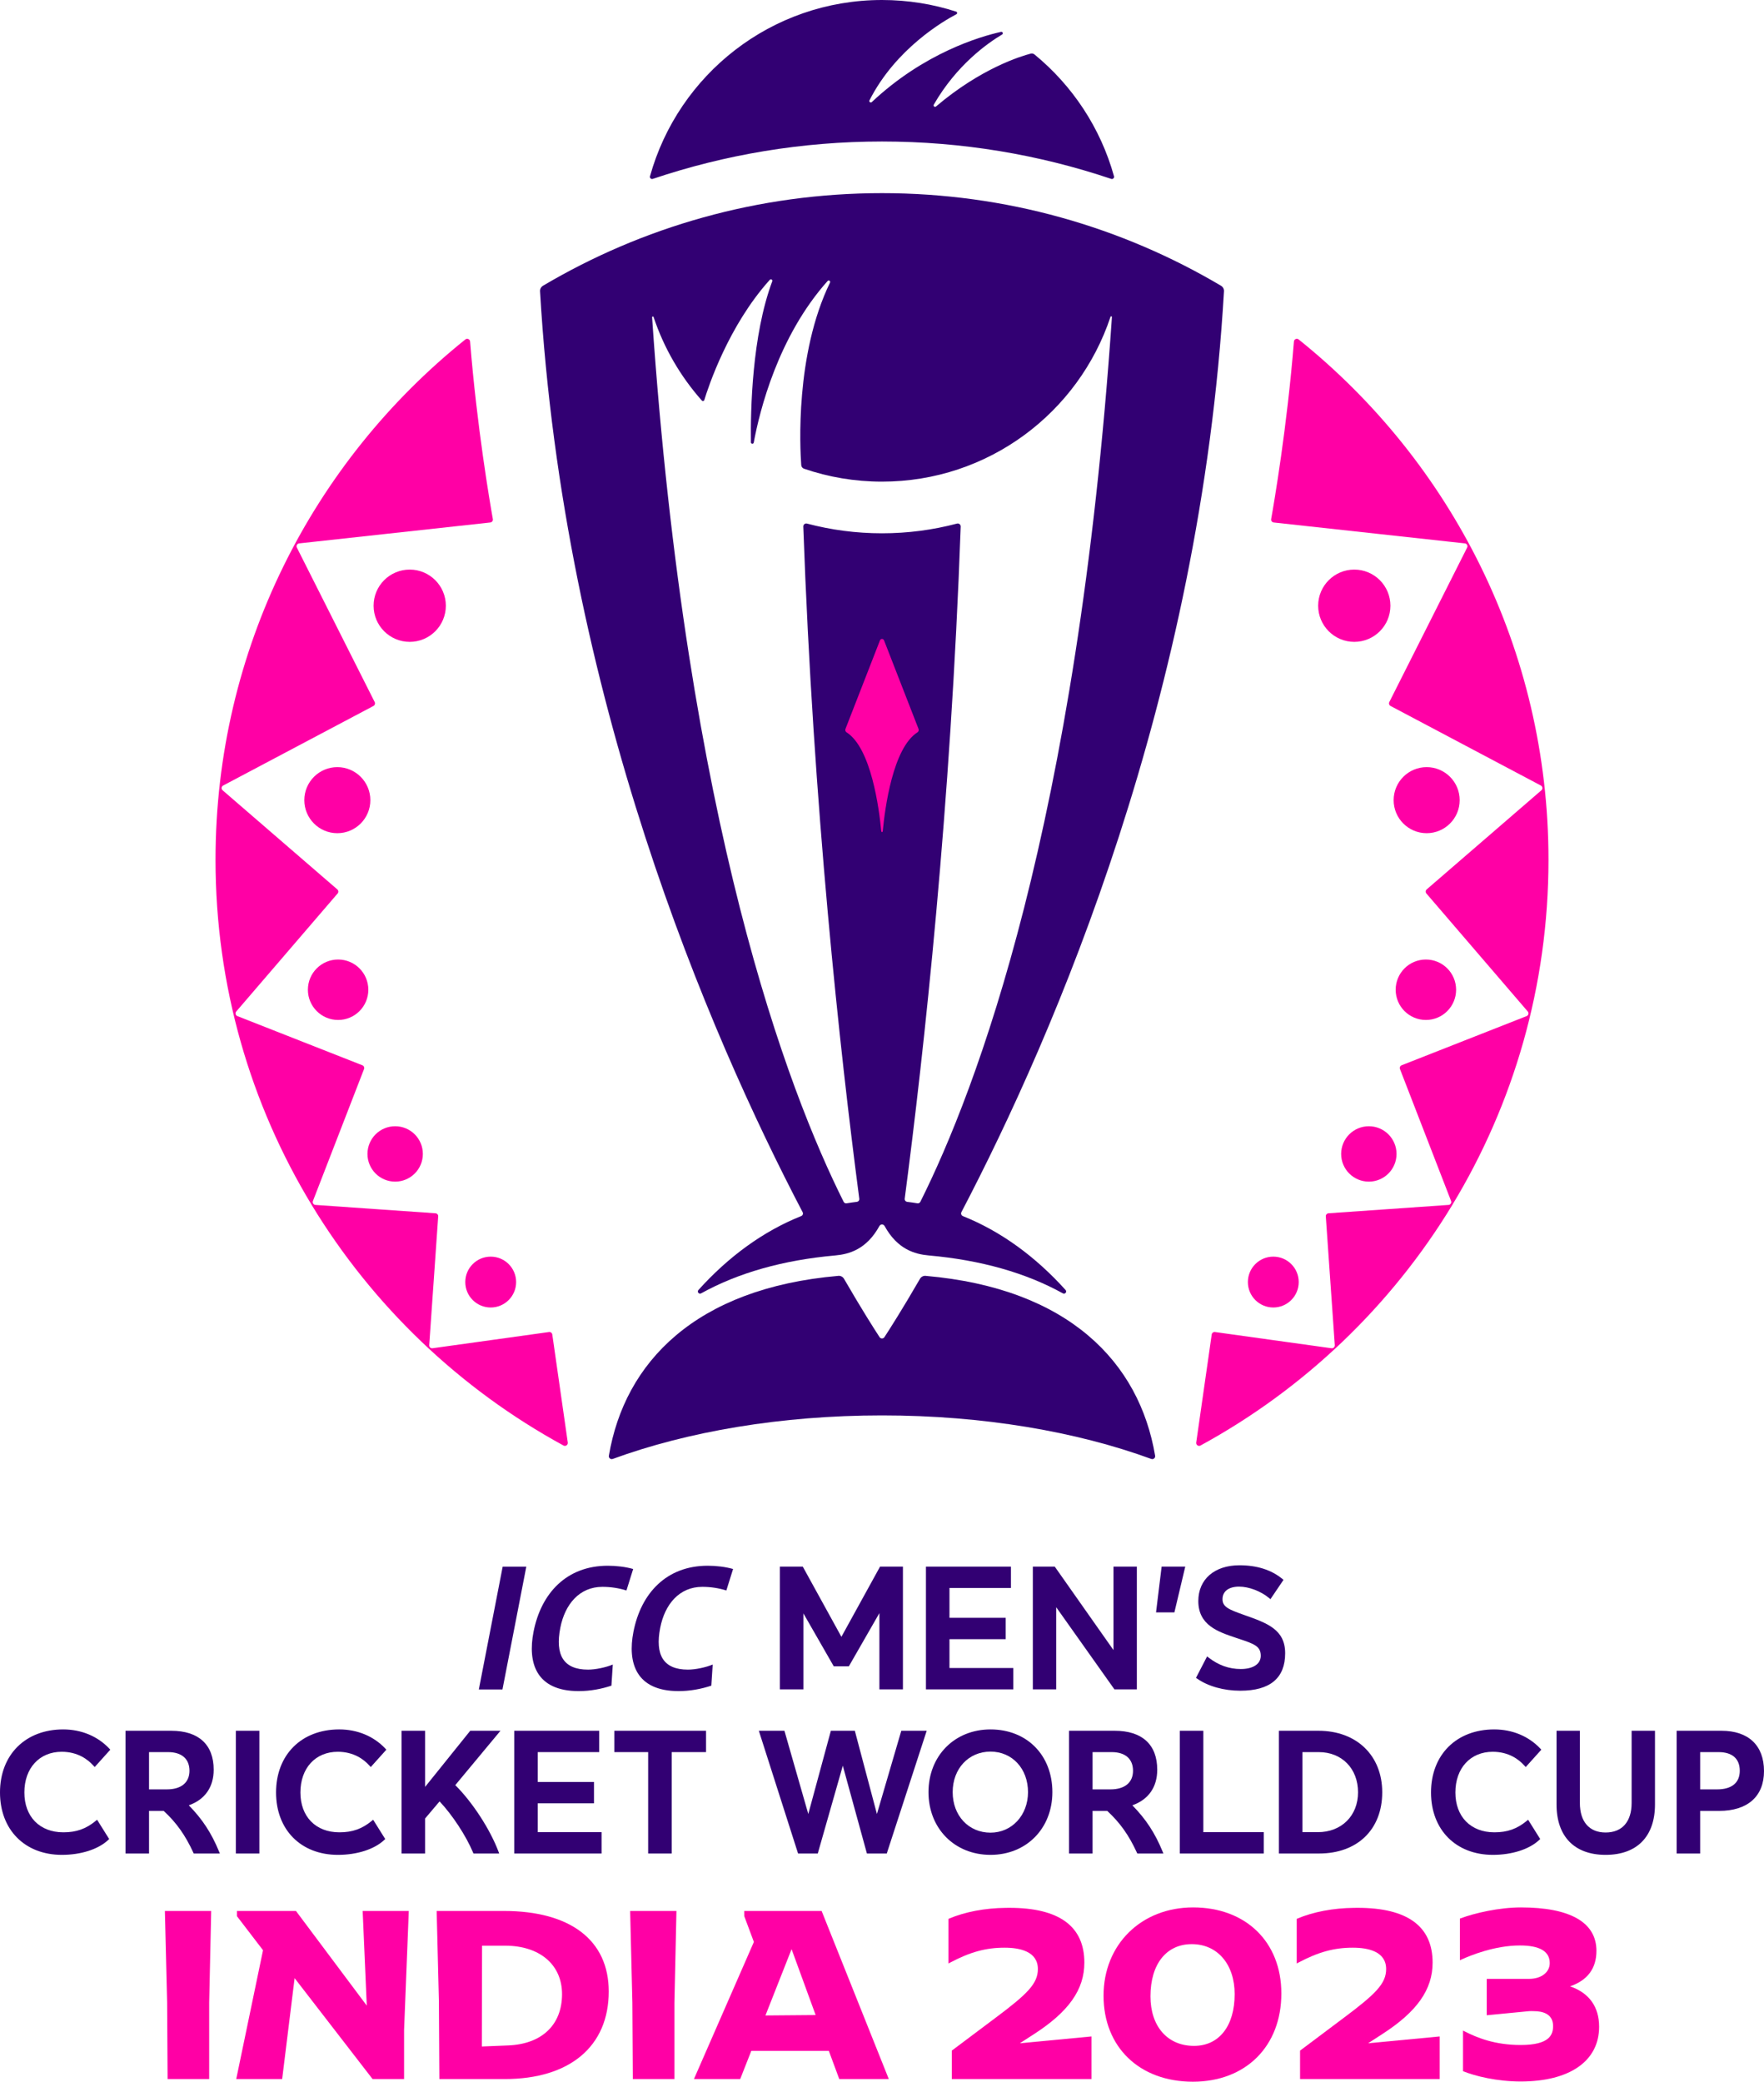 <?xml version="1.0" encoding="utf-8"?>
<!-- Generator: Adobe Illustrator 27.5.0, SVG Export Plug-In . SVG Version: 6.00 Build 0)  -->
<svg version="1.1" id="Layer_1" xmlns="http://www.w3.org/2000/svg" xmlns:xlink="http://www.w3.org/1999/xlink" x="0px" y="0px"
	 viewBox="0 0 664.167 783.611" style="enable-background:new 0 0 664.167 783.611;" xml:space="preserve">
<style type="text/css">
	.st0{fill:#320073;}
	.st1{fill:#FF00A5;}
</style>
<g>
	<polygon class="st0" points="244.038,697.708 252.905,697.708 252.905,659.542 265.833,659.542 265.833,651.505 231.303,651.505 
		231.303,659.542 244.038,659.542 	"/>
	<path class="st0" d="M520.425,674.671c0-13.856-9.636-23.166-23.986-23.166h-14.919v46.203h15.112
		C511.081,697.708,520.425,688.666,520.425,674.671z M490.378,689.673v-30.131h6.183c8.69,0,14.758,6.222,14.758,15.129
		c0,8.832-6.229,15.003-15.135,15.003H490.378z"/>
	<polygon class="st0" points="475.836,689.673 453.072,689.673 453.072,651.505 444.22,651.505 444.22,697.708 475.836,697.708 	"/>
	<path class="st0" d="M56.111,681.668h5.511c4.775,4.39,8.122,9.097,11.165,15.694l0.162,0.346h9.834l-0.342-0.821
		c-2.843-6.908-6.267-12.141-11.359-17.322c6.054-2.12,9.375-6.84,9.375-13.391c0-9.462-5.679-14.669-15.998-14.669H47.252v46.203
		h8.859V681.668z M56.111,659.542h7.204c5.097,0,8.024,2.559,8.024,7.014c0,4.457-3.114,7.014-8.535,7.014h-6.694V659.542z"/>
	<path class="st0" d="M411.367,681.668h5.514c4.776,4.39,8.121,9.097,11.167,15.694l0.161,0.346h9.828l-0.338-0.821
		c-2.845-6.908-6.268-12.141-11.359-17.322c6.052-2.12,9.375-6.84,9.375-13.391c0-9.462-5.683-14.669-15.996-14.669h-17.211v46.203
		h8.859V681.668z M411.367,659.542h7.206c5.099,0,8.021,2.559,8.021,7.014c0,4.457-3.115,7.014-8.529,7.014h-6.698V659.542z"/>
	<path class="st0" d="M604.527,698.216c11.82,0,18.595-6.918,18.595-18.98v-27.731h-8.798v27.159c0,7.075-3.568,11.136-9.798,11.136
		c-6.152,0-9.682-4.061-9.682-11.136v-27.159h-8.79v27.731C586.055,691.298,592.784,698.216,604.527,698.216z"/>
	<path class="st0" d="M640.134,681.668h7.137c10.736,0,16.896-5.463,16.896-14.986c0-9.647-5.837-15.177-16.004-15.177h-16.888
		v46.203h8.859V681.668z M640.134,659.542h6.952c5.129,0,7.96,2.491,7.96,7.014c0,4.523-3.03,7.014-8.536,7.014h-6.375V659.542z"/>
	<rect x="88.798" y="651.505" class="st0" width="8.859" height="46.203"/>
	<path class="st0" d="M372.938,698.216c13.497,0,23.294-9.928,23.294-23.61c0-13.901-9.575-23.609-23.294-23.609
		c-13.527,0-23.348,9.928-23.348,23.609C349.59,688.287,359.41,698.216,372.938,698.216z M372.938,659.351
		c8.183,0,14.12,6.416,14.12,15.255c0,8.696-6.068,15.255-14.12,15.255c-8.252,0-14.243-6.416-14.243-15.255
		C358.695,665.768,364.686,659.351,372.938,659.351z"/>
	<path class="st0" d="M127.229,698.216c7.204,0,13.73-2.097,17.458-5.616l0.355-0.336l-4.549-7.265l-0.524,0.433
		c-3.67,3.015-7.308,4.303-12.172,4.303c-8.923,0-14.686-5.889-14.686-15.002c0-9.162,5.647-15.316,14.054-15.316
		c6.022,0,9.84,2.855,11.979,5.253l0.446,0.495l5.879-6.542l-0.374-0.398c-4.374-4.662-10.538-7.227-17.361-7.227
		c-14.234,0-23.797,9.536-23.797,23.735C103.936,688.779,113.299,698.216,127.229,698.216z"/>
	<polygon class="st0" points="226.496,689.673 202.471,689.673 202.471,678.815 223.643,678.815 223.643,670.778 202.471,670.778 
		202.471,659.542 225.612,659.542 225.612,651.505 193.612,651.505 193.612,697.708 226.496,697.708 	"/>
	<path class="st0" d="M23.227,659.416c6.022,0,9.841,2.855,11.979,5.253l0.446,0.495l5.879-6.542l-0.374-0.398
		c-4.374-4.662-10.538-7.227-17.361-7.227C9.562,650.997,0,660.533,0,674.732c0,14.047,9.362,23.483,23.292,23.483
		c7.204,0,13.731-2.097,17.458-5.616l0.356-0.336l-4.549-7.265l-0.524,0.433c-3.67,3.015-7.308,4.303-12.172,4.303
		c-8.923,0-14.686-5.889-14.686-15.002C9.175,665.57,14.822,659.416,23.227,659.416z"/>
	<path class="st0" d="M177.047,651.505l-16.996,21.13v-21.13h-8.859v46.203h8.859v-13.181l5.452-6.432
		c4.822,5.097,9.951,12.912,12.612,19.248l0.154,0.365h9.682l-0.3-0.805c-3.168-8.377-9.798-18.546-16.235-24.936l17.011-20.462
		H177.047z"/>
	<path class="st0" d="M579.903,692.264l-4.545-7.265l-0.523,0.433c-3.668,3.015-7.306,4.303-12.174,4.303
		c-8.921,0-14.689-5.889-14.689-15.002c0-9.162,5.653-15.316,14.058-15.316c6.022,0,9.836,2.855,11.974,5.253l0.446,0.495
		l5.883-6.542l-0.377-0.398c-4.376-4.662-10.536-7.227-17.357-7.227c-14.235,0-23.802,9.536-23.802,23.735
		c0,14.047,9.367,23.483,23.294,23.483c7.206,0,13.728-2.097,17.457-5.616L579.903,692.264z"/>
	<polygon class="st0" points="326.403,697.708 333.878,697.708 348.659,652.283 348.913,651.505 339.346,651.505 330.171,682.831 
		321.973,651.947 321.858,651.505 312.829,651.505 304.331,682.831 295.472,651.934 295.341,651.505 285.713,651.505 
		300.348,697.294 300.486,697.708 307.9,697.708 317.328,664.665 326.28,697.271 	"/>
</g>
<g>
	<path class="st1" d="M280.201,719.334l0.025,1.955l3.619,9.707l-22.565,51.612h17.416L282.873,772h29.191l3.926,10.608h18.652
		l-25.291-63.274H280.201z M288.198,758.672l9.843-24.96l9.055,24.803L288.198,758.672z"/>
	<path class="st1" d="M189.707,719.334h-25.299l0.846,34.062l0.17,29.213h24.618c24.518,0,39.156-12.327,39.156-32.974
		C229.197,730.378,214.804,719.334,189.707,719.334z M191.278,769.955l-9.86,0.4l0.081-37.948h8.71
		c13.003,0,21.405,7.156,21.405,18.231C211.614,762.23,204.011,769.451,191.278,769.955z"/>
	<polygon class="st1" points="238.099,753.897 238.269,782.608 253.928,782.608 253.928,753.903 254.688,719.334 237.254,719.334 	
		"/>
	<path class="st1" d="M449.22,717.997c-19.54,0-33.723,13.972-33.723,33.224c0,19.372,13.518,32.389,33.639,32.389
		c19.923,0,33.311-13.352,33.311-33.224C482.447,731.014,469.093,717.997,449.22,717.997z M449.557,770.121
		c-9.96,0-16.394-7.32-16.394-18.649c0-12.121,5.963-19.65,15.556-19.65c9.656,0,16.142,7.561,16.142,18.815
		C464.861,762.656,458.999,770.121,449.557,770.121z"/>
	<path class="st1" d="M591.151,747.711c6.591-2.273,9.926-6.764,9.926-13.362c0-10.696-9.842-16.351-28.459-16.351
		c-8.119,0-17.456,2.135-22.694,4.119l-0.257,0.097v15.678l0.56-0.258c3.479-1.596,12.592-5.309,22.054-5.309
		c7.441,0,11.214,2.227,11.214,6.619c0,3.504-3.201,5.952-7.786,5.952h-15.935v13.697l15.148-1.464
		c0.648-0.08,1.217-0.101,1.651-0.101c0.291,0,0.889,0.021,0.889,0.021c3.327,0,7.29,0.974,7.29,5.617
		c0,3.316-1.39,7.122-12.217,7.122c-9.757,0-16.411-2.744-21.119-5.136l-0.577-0.292v15.28l0.248,0.1
		c4.321,1.748,12.528,3.789,21.448,3.789c18.504,0,29.55-7.706,29.55-20.611C602.083,755.386,598.31,750.152,591.151,747.711z"/>
	<path class="st1" d="M520.335,765.755c13.181-8.484,19.06-16.805,19.06-26.979c0-13.685-9.488-20.625-28.207-20.625
		c-0.472,0-0.947,0.005-1.428,0.013c-7.77,0.078-15.329,1.513-21.284,4.041l-0.244,0.102v16.794l0.585-0.309
		c7.534-4.002,13.484-5.634,20.526-5.634c5.727,0,12.554,1.394,12.554,8.039c0,5.5-3.967,9.396-15.88,18.31l-16.529,12.398v10.702
		h52.581v-16.035l-26.964,2.561L520.335,765.755z"/>
	<path class="st1" d="M389.215,765.755c13.181-8.484,19.056-16.805,19.056-26.979c0-13.685-9.488-20.625-28.203-20.625
		c-0.476,0-0.952,0.005-1.432,0.013c-7.77,0.078-15.329,1.513-21.283,4.041l-0.24,0.102v16.794l0.581-0.309
		c7.538-4.002,13.484-5.634,20.53-5.634c5.723,0,12.549,1.394,12.549,8.039c0,5.5-3.963,9.396-15.881,18.31l-16.529,12.398v10.702
		h52.581v-16.035l-26.964,2.561L389.215,765.755z"/>
	<polygon class="st1" points="138.096,754.968 111.432,719.334 89.202,719.334 89.202,721.285 99.03,734.111 88.945,782.608 
		106.238,782.608 110.924,744.625 140.274,782.608 152.142,782.608 152.142,764.184 153.912,719.334 136.547,719.334 	"/>
	<polygon class="st1" points="62.929,753.897 63.098,782.608 78.757,782.608 78.757,753.903 79.517,719.334 62.083,719.334 	"/>
</g>
<g>
	<polygon class="st0" points="302.495,607.332 313.744,626.935 313.918,627.233 319.61,627.233 331.105,607.219 331.105,635.92 
		339.963,635.92 339.963,589.716 331.35,589.716 316.8,616.138 302.424,590.023 302.25,589.716 293.636,589.716 293.636,635.92 
		302.495,635.92 	"/>
	<polygon class="st0" points="397.669,604.994 419.418,635.671 419.592,635.92 428.036,635.918 428.036,589.716 419.243,589.716 
		419.243,621.14 397.307,589.967 397.133,589.716 388.876,589.716 388.876,635.92 397.669,635.92 	"/>
	<polygon class="st0" points="446.264,589.716 437.367,589.716 435.26,606.945 442.174,606.945 	"/>
	<path class="st0" d="M467.178,628.263c-4.414,0-8.38-1.412-12.128-4.313l-0.562-0.436l-4.18,8.067l0.427,0.3
		c4.116,2.889,10.041,4.547,16.256,4.547c11.21,0,16.89-4.743,16.89-14.099c0-8.958-6.778-11.353-15.359-14.382
		c-5.854-2.081-8.231-3.044-8.231-5.971c0-2.963,2.339-4.73,6.254-4.73c3.677,0,8.213,1.728,11.288,4.3l0.504,0.424l4.917-7.269
		l-0.414-0.346c-4.135-3.415-9.575-5.146-16.166-5.146c-9.414,0-15.493,5.285-15.493,13.464c0,9.072,7.391,11.559,13.91,13.753
		l1.292,0.433c5.712,1.903,8.316,2.769,8.316,6.419C474.699,626.355,471.817,628.263,467.178,628.263z"/>
	<path class="st0" d="M255.515,636.574c4.313,0,8.646-0.822,12.309-2.055l0.516-7.946c-2.608,1.095-6.532,1.918-9.339,1.918
		c-9.307,0-12.392-5.616-10.437-15.685c1.743-8.974,7.251-15.48,15.875-15.48c3.149,0,6.204,0.478,9.042,1.37l2.529-8.083
		c-2.852-0.821-6.262-1.232-9.548-1.232c-15.469,0-25.129,10.273-27.976,24.932C236.249,625.821,239.363,636.574,255.515,636.574z"
		/>
	<polygon class="st0" points="198.163,589.723 189.265,589.723 180.286,635.958 189.183,635.958 	"/>
	<polygon class="st0" points="381.516,627.885 357.488,627.885 357.488,617.027 378.661,617.027 378.661,608.989 357.488,608.989 
		357.488,597.754 380.631,597.754 380.631,589.716 348.629,589.716 348.629,635.92 381.516,635.92 	"/>
	<path class="st0" d="M230.725,626.574c-2.607,1.095-6.532,1.918-9.338,1.918c-9.309,0-12.393-5.616-10.437-15.685
		c1.742-8.974,7.25-15.48,15.874-15.48c3.149,0,6.204,0.478,9.043,1.37l2.527-8.083c-2.852-0.821-6.262-1.232-9.548-1.232
		c-15.468,0-25.131,10.273-27.977,24.932c-2.235,11.508,0.879,22.262,17.032,22.262c4.312,0,8.646-0.822,12.309-2.055
		L230.725,626.574z"/>
</g>
<g>
	<path class="st1" d="M479.413,492.174c5.286,0,9.572-4.286,9.572-9.572c0-5.287-4.286-9.572-9.572-9.572
		c-5.287,0-9.572,4.284-9.572,9.572C469.841,487.888,474.125,492.174,479.413,492.174z"/>
	<path class="st0" d="M302.206,456.314c0.145,0.276,0.154,0.579,0.052,0.844c-0.099,0.264-0.31,0.488-0.598,0.603
		c-7.127,2.84-13.963,6.651-20.439,11.326s-12.589,10.214-18.262,16.512c-0.309,0.343-0.258,0.77-0.027,1.055
		c0.228,0.283,0.638,0.427,1.042,0.203c6.996-3.873,14.719-7.005,23.145-9.387c8.424-2.382,17.552-4.015,27.36-4.891
		c2.639-0.236,5.593-0.814,8.488-2.428c2.896-1.616,5.735-4.266,8.144-8.651c0.214-0.384,0.592-0.578,0.973-0.578
		c0.381,0,0.761,0.194,0.973,0.578c2.411,4.385,5.248,7.035,8.144,8.651c2.896,1.614,5.849,2.192,8.49,2.428
		c9.808,0.875,18.934,2.508,27.358,4.891c8.425,2.382,16.147,5.514,23.143,9.387c0.406,0.224,0.814,0.08,1.045-0.203
		c0.23-0.287,0.28-0.713-0.028-1.057c-5.668-6.29-11.775-11.825-18.243-16.498c-6.468-4.67-13.299-8.481-20.417-11.321
		c-0.299-0.12-0.516-0.353-0.62-0.627c-0.104-0.274-0.096-0.589,0.054-0.876c17.594-33.619,40.087-82.183,59.294-141.389
		c19.205-59.209,35.122-129.058,39.563-205.244c0.025-0.42-0.069-0.83-0.258-1.189c-0.19-0.358-0.477-0.666-0.838-0.88
		c-18.7-11.073-38.961-19.789-60.374-25.738c-21.411-5.949-43.976-9.129-67.284-9.129s-45.872,3.181-67.283,9.129
		c-21.413,5.949-41.672,14.664-60.373,25.736c-0.362,0.214-0.648,0.523-0.839,0.882c-0.19,0.361-0.284,0.77-0.26,1.19
		c4.442,76.203,20.365,146.063,39.576,205.277C262.114,374.134,284.613,422.701,302.206,456.314z M245.751,119.142
		c0.128-0.027,0.273,0.03,0.326,0.187c1.956,5.87,4.497,11.474,7.553,16.741c3.055,5.268,6.626,10.2,10.643,14.727
		c0.135,0.153,0.331,0.201,0.507,0.162c0.176-0.038,0.332-0.164,0.392-0.359c0.734-2.414,3.001-9.406,7.035-17.96
		c4.034-8.552,9.835-18.663,17.634-27.309c0.203-0.227,0.487-0.23,0.693-0.109c0.208,0.123,0.337,0.373,0.23,0.657
		c-3.826,10.208-5.876,22.364-6.949,33.469c-1.072,11.104-1.167,21.157-1.085,27.161c0.005,0.324,0.24,0.507,0.49,0.527
		c0.249,0.02,0.512-0.118,0.572-0.436c1.101-5.938,3.378-15.916,7.72-27.024c4.344-11.109,10.75-23.348,20.104-33.809
		c0.211-0.236,0.506-0.225,0.71-0.085c0.206,0.14,0.326,0.411,0.186,0.696c-6.579,13.524-9.405,29.096-10.528,42.09
		c-1.123,12.992-0.542,23.404-0.309,26.61c0.024,0.309,0.135,0.598,0.317,0.835c0.18,0.236,0.428,0.42,0.723,0.521
		c4.604,1.576,9.376,2.792,14.285,3.615c4.905,0.822,9.945,1.249,15.084,1.249c20.035,0,38.549-6.5,53.55-17.506
		c15.002-11.006,26.494-26.517,32.485-44.541c0.05-0.154,0.189-0.208,0.312-0.181c0.124,0.025,0.231,0.129,0.22,0.29
		c-6.517,95.504-19.287,168.251-33.058,222.378c-13.773,54.127-28.545,89.632-39.072,110.654c-0.105,0.21-0.271,0.368-0.469,0.468
		c-0.198,0.098-0.428,0.134-0.658,0.095c-0.633-0.105-1.264-0.205-1.899-0.296c-0.635-0.09-1.269-0.173-1.905-0.25
		c-0.301-0.035-0.557-0.186-0.731-0.403c-0.172-0.217-0.26-0.502-0.222-0.8c3.67-27.978,7.996-64.797,11.877-107.834
		c3.881-43.041,7.315-92.301,9.203-145.163c0.013-0.376-0.157-0.705-0.42-0.913c-0.263-0.211-0.62-0.302-0.986-0.206
		c-4.503,1.192-9.121,2.107-13.833,2.722c-4.709,0.617-9.515,0.934-14.395,0.934c-4.878,0-9.682-0.317-14.393-0.934
		c-4.711-0.616-9.326-1.531-13.831-2.721c-0.364-0.098-0.723-0.005-0.987,0.205c-0.264,0.211-0.435,0.54-0.42,0.916
		c1.886,52.869,5.322,102.135,9.203,145.177c3.881,43.044,8.208,79.864,11.877,107.839c0.039,0.294-0.047,0.57-0.216,0.782
		c-0.168,0.214-0.42,0.361-0.713,0.397c-0.644,0.076-1.285,0.159-1.924,0.252c-0.639,0.091-1.277,0.19-1.913,0.298
		c-0.228,0.039-0.455,0.003-0.652-0.093c-0.195-0.098-0.361-0.257-0.465-0.465c-10.524-21.016-25.295-56.514-39.067-110.631
		c-13.77-54.113-26.54-126.844-33.061-222.325C245.51,119.274,245.622,119.167,245.751,119.142z"/>
	<path class="st1" d="M175.182,482.603c0,5.286,4.286,9.572,9.572,9.572c5.286,0,9.572-4.286,9.572-9.572
		c0-5.287-4.285-9.572-9.572-9.572C179.468,473.031,175.182,477.315,175.182,482.603z"/>
	<path class="st0" d="M245.784,67.338c13.552-4.56,27.582-8.079,41.997-10.458c14.414-2.378,29.213-3.617,44.302-3.617
		c15.089,0,29.889,1.239,44.304,3.617c14.414,2.379,28.445,5.898,41.995,10.458c0.31,0.106,0.617,0.017,0.825-0.178
		c0.208-0.195,0.315-0.495,0.228-0.811c-2.532-9.12-6.454-17.662-11.523-25.384c-5.069-7.722-11.285-14.621-18.407-20.46
		c-0.2-0.164-0.433-0.276-0.68-0.331c-0.244-0.053-0.502-0.05-0.754,0.014c-1.797,0.466-6.479,1.842-12.83,4.9
		c-6.349,3.059-14.362,7.799-22.82,14.995c-0.235,0.2-0.523,0.161-0.712,0.003c-0.19-0.157-0.282-0.431-0.127-0.701
		c4.303-7.478,9.366-13.264,14.034-17.585c4.669-4.322,8.944-7.178,11.672-8.799c0.269-0.161,0.321-0.444,0.231-0.672
		c-0.091-0.228-0.326-0.398-0.63-0.329c-4.045,0.902-11.304,2.902-20.003,6.98c-8.701,4.077-18.841,10.233-28.651,19.447
		c-0.224,0.211-0.51,0.184-0.705,0.035c-0.195-0.148-0.301-0.417-0.162-0.691c4.952-9.753,11.957-17.24,18.311-22.598
		c6.353-5.358,12.058-8.585,14.41-9.814c0.206-0.109,0.298-0.318,0.279-0.518c-0.017-0.198-0.142-0.389-0.365-0.461
		c-4.398-1.422-8.942-2.518-13.606-3.258C341.735,0.384,336.955,0,332.083,0c-20.824,0-40.007,7.021-55.311,18.826
		c-15.303,11.806-26.73,28.393-32.041,47.524c-0.088,0.316,0.02,0.616,0.228,0.811C245.167,67.355,245.474,67.444,245.784,67.338z"
		/>
	<path class="st1" d="M115.926,372.564c0,6.284,5.094,11.376,11.377,11.376s11.377-5.092,11.377-11.376
		c0-6.283-5.094-11.376-11.377-11.376S115.926,366.281,115.926,372.564z"/>
	<path class="st1" d="M167.865,228.011c0-7.512-6.091-13.603-13.603-13.603c-7.512,0-13.603,6.09-13.603,13.603
		c0,7.514,6.091,13.604,13.603,13.604C161.774,241.615,167.865,235.524,167.865,228.011z"/>
	<path class="st1" d="M488.95,127.77c-0.342-0.274-0.768-0.298-1.118-0.145c-0.349,0.154-0.622,0.485-0.657,0.921
		c-1.28,16.048-3.155,31.26-4.843,43.212c-1.69,11.952-3.192,20.643-3.727,23.644c-0.055,0.312,0.027,0.612,0.202,0.844
		c0.176,0.233,0.442,0.395,0.757,0.43l35.987,3.935l35.987,3.935c0.379,0.041,0.68,0.264,0.841,0.564
		c0.162,0.299,0.187,0.672,0.016,1.014l-14.653,29.079l-14.655,29.079c-0.134,0.266-0.148,0.559-0.065,0.824
		c0.083,0.263,0.268,0.494,0.529,0.633l28.3,14.977l28.301,14.977c0.339,0.181,0.535,0.502,0.575,0.842
		c0.038,0.34-0.08,0.698-0.373,0.95l-21.592,18.654l-21.595,18.655c-0.228,0.197-0.354,0.468-0.375,0.745
		c-0.02,0.279,0.065,0.565,0.26,0.794l19.084,22.212l19.084,22.211c0.244,0.285,0.312,0.649,0.231,0.975
		c-0.082,0.328-0.312,0.617-0.661,0.754l-23.535,9.257l-23.535,9.258c-0.28,0.11-0.49,0.323-0.602,0.578
		c-0.112,0.255-0.126,0.553-0.017,0.835l9.621,24.833l9.622,24.834c0.132,0.343,0.08,0.702-0.096,0.979
		c-0.178,0.28-0.48,0.48-0.847,0.505l-22.603,1.573l-22.603,1.575c-0.302,0.02-0.565,0.161-0.75,0.372
		c-0.183,0.213-0.287,0.493-0.264,0.794l1.691,24.241l1.691,24.239c0.024,0.347-0.115,0.66-0.345,0.874
		c-0.23,0.216-0.551,0.332-0.896,0.285l-21.934-3.053l-21.932-3.053c-0.299-0.041-0.586,0.042-0.808,0.211
		c-0.224,0.167-0.383,0.42-0.425,0.718l-2.915,20.336l-2.916,20.335c-0.065,0.446,0.14,0.835,0.46,1.058
		c0.32,0.222,0.753,0.28,1.148,0.066c39.029-21.272,71.785-52.605,94.783-90.514c22.998-37.908,36.239-82.394,36.239-129.973
		c0-39.615-9.18-77.086-25.529-110.404C541.144,179.926,517.624,150.767,488.95,127.77z"/>
	<path class="st1" d="M148.783,444.796c5.758,0,10.426-4.667,10.426-10.427c0-5.756-4.668-10.425-10.426-10.425
		c-5.759,0-10.426,4.669-10.426,10.425C138.357,440.129,143.024,444.796,148.783,444.796z"/>
	<path class="st0" d="M409.645,502.659c-14.143-11.943-34.266-20.068-61.152-22.397c-0.425-0.038-0.844,0.053-1.208,0.245
		c-0.367,0.192-0.68,0.485-0.893,0.853c-3.344,5.78-6.216,10.546-8.493,14.231c-2.275,3.686-3.954,6.292-4.906,7.752
		c-0.216,0.329-0.564,0.494-0.91,0.494c-0.346,0-0.693-0.165-0.909-0.494c-0.954-1.46-2.633-4.064-4.906-7.748
		c-2.275-3.684-5.147-8.449-8.492-14.228c-0.214-0.372-0.529-0.664-0.896-0.858c-0.367-0.194-0.786-0.284-1.212-0.247
		c-26.886,2.33-47.006,10.453-61.149,22.4c-14.143,11.943-22.305,27.708-25.271,45.321c-0.069,0.412,0.098,0.782,0.381,1.016
		c0.283,0.231,0.681,0.326,1.074,0.183c14.042-5.138,29.85-9.235,46.916-12.047c17.067-2.812,35.39-4.34,54.463-4.34
		c19.073,0,37.398,1.527,54.464,4.34c17.065,2.812,32.874,6.909,46.916,12.047c0.392,0.143,0.79,0.05,1.074-0.183
		c0.283-0.232,0.449-0.603,0.381-1.016C431.952,530.37,423.789,514.604,409.645,502.659z"/>
	<path class="st1" d="M127.011,288.771c-6.865,0-12.432,5.565-12.432,12.43c0,6.867,5.566,12.433,12.432,12.433
		c6.866,0,12.431-5.566,12.431-12.433C139.442,294.336,133.876,288.771,127.011,288.771z"/>
	<path class="st1" d="M207.944,502.337c-0.042-0.296-0.201-0.549-0.425-0.716c-0.222-0.169-0.509-0.252-0.807-0.211l-21.934,3.053
		l-21.933,3.053c-0.343,0.047-0.666-0.069-0.896-0.285c-0.23-0.214-0.369-0.527-0.345-0.874l1.692-24.239l1.691-24.241
		c0.021-0.301-0.081-0.581-0.266-0.794c-0.183-0.211-0.448-0.351-0.748-0.373l-22.603-1.573l-22.604-1.573
		c-0.367-0.025-0.669-0.225-0.846-0.505c-0.177-0.277-0.229-0.636-0.096-0.979l9.622-24.834l9.622-24.833
		c0.108-0.282,0.093-0.579-0.018-0.835c-0.112-0.255-0.321-0.468-0.601-0.578l-23.535-9.258l-23.536-9.257
		c-0.349-0.137-0.579-0.427-0.66-0.754c-0.081-0.326-0.012-0.69,0.232-0.975l19.083-22.211l19.083-22.212
		c0.197-0.228,0.282-0.515,0.261-0.794c-0.021-0.277-0.147-0.548-0.375-0.745l-21.594-18.655l-21.594-18.654
		c-0.291-0.252-0.41-0.609-0.372-0.95c0.039-0.34,0.235-0.661,0.575-0.842l28.299-14.977l28.3-14.977
		c0.263-0.139,0.445-0.37,0.53-0.633c0.083-0.264,0.068-0.557-0.065-0.824l-14.654-29.079l-14.654-29.079
		c-0.171-0.342-0.147-0.715,0.016-1.014c0.162-0.299,0.462-0.523,0.841-0.564l35.988-3.935l35.988-3.935
		c0.313-0.035,0.58-0.197,0.755-0.43c0.175-0.231,0.258-0.532,0.202-0.844c-0.535-3.001-2.038-11.691-3.726-23.644
		c-1.689-11.953-3.564-27.165-4.844-43.212c-0.034-0.438-0.307-0.767-0.658-0.921c-0.348-0.153-0.775-0.129-1.117,0.145
		c-28.676,22.997-52.193,52.156-68.543,85.472c-16.349,33.318-25.529,70.79-25.529,110.404c0,47.579,13.241,92.065,36.239,129.973
		c22.998,37.909,55.753,69.242,94.782,90.514c0.394,0.214,0.828,0.156,1.148-0.066c0.319-0.224,0.524-0.611,0.46-1.058
		l-2.915-20.335L207.944,502.337z"/>
	<path class="st1" d="M509.906,214.408c-7.512,0-13.603,6.09-13.603,13.603c0,7.514,6.091,13.604,13.603,13.604
		s13.603-6.09,13.603-13.604C523.509,220.498,517.418,214.408,509.906,214.408z"/>
	<path class="st1" d="M536.866,383.94c6.283,0,11.376-5.092,11.376-11.376c0-6.283-5.094-11.376-11.376-11.376
		c-6.284,0-11.378,5.094-11.378,11.376C525.488,378.848,530.582,383.94,536.866,383.94z"/>
	<path class="st1" d="M515.385,423.944c-5.758,0-10.427,4.669-10.427,10.425c0,5.76,4.669,10.427,10.427,10.427
		c5.757,0,10.425-4.667,10.425-10.427C525.811,428.612,521.142,423.944,515.385,423.944z"/>
	<path class="st1" d="M549.588,301.201c0-6.865-5.566-12.43-12.431-12.43c-6.865,0-12.433,5.565-12.433,12.43
		c0,6.867,5.568,12.433,12.433,12.433C544.022,313.634,549.588,308.068,549.588,301.201z"/>
	<path class="st1" d="M335.727,293.262c-2.007,7.498-2.962,15.347-3.373,19.682c-0.014,0.164-0.143,0.247-0.271,0.247
		c-0.127,0-0.255-0.083-0.271-0.247c-0.411-4.335-1.364-12.184-3.373-19.682c-2.009-7.501-5.075-14.655-9.707-17.594
		c-0.214-0.134-0.357-0.34-0.427-0.572c-0.069-0.231-0.061-0.486,0.03-0.723l6.492-16.664l6.492-16.664
		c0.135-0.348,0.45-0.521,0.764-0.521s0.628,0.173,0.764,0.521l6.492,16.664l6.492,16.664c0.093,0.236,0.101,0.491,0.032,0.723
		c-0.069,0.231-0.214,0.438-0.428,0.572C340.802,278.608,337.738,285.761,335.727,293.262z"/>
</g>
</svg>
